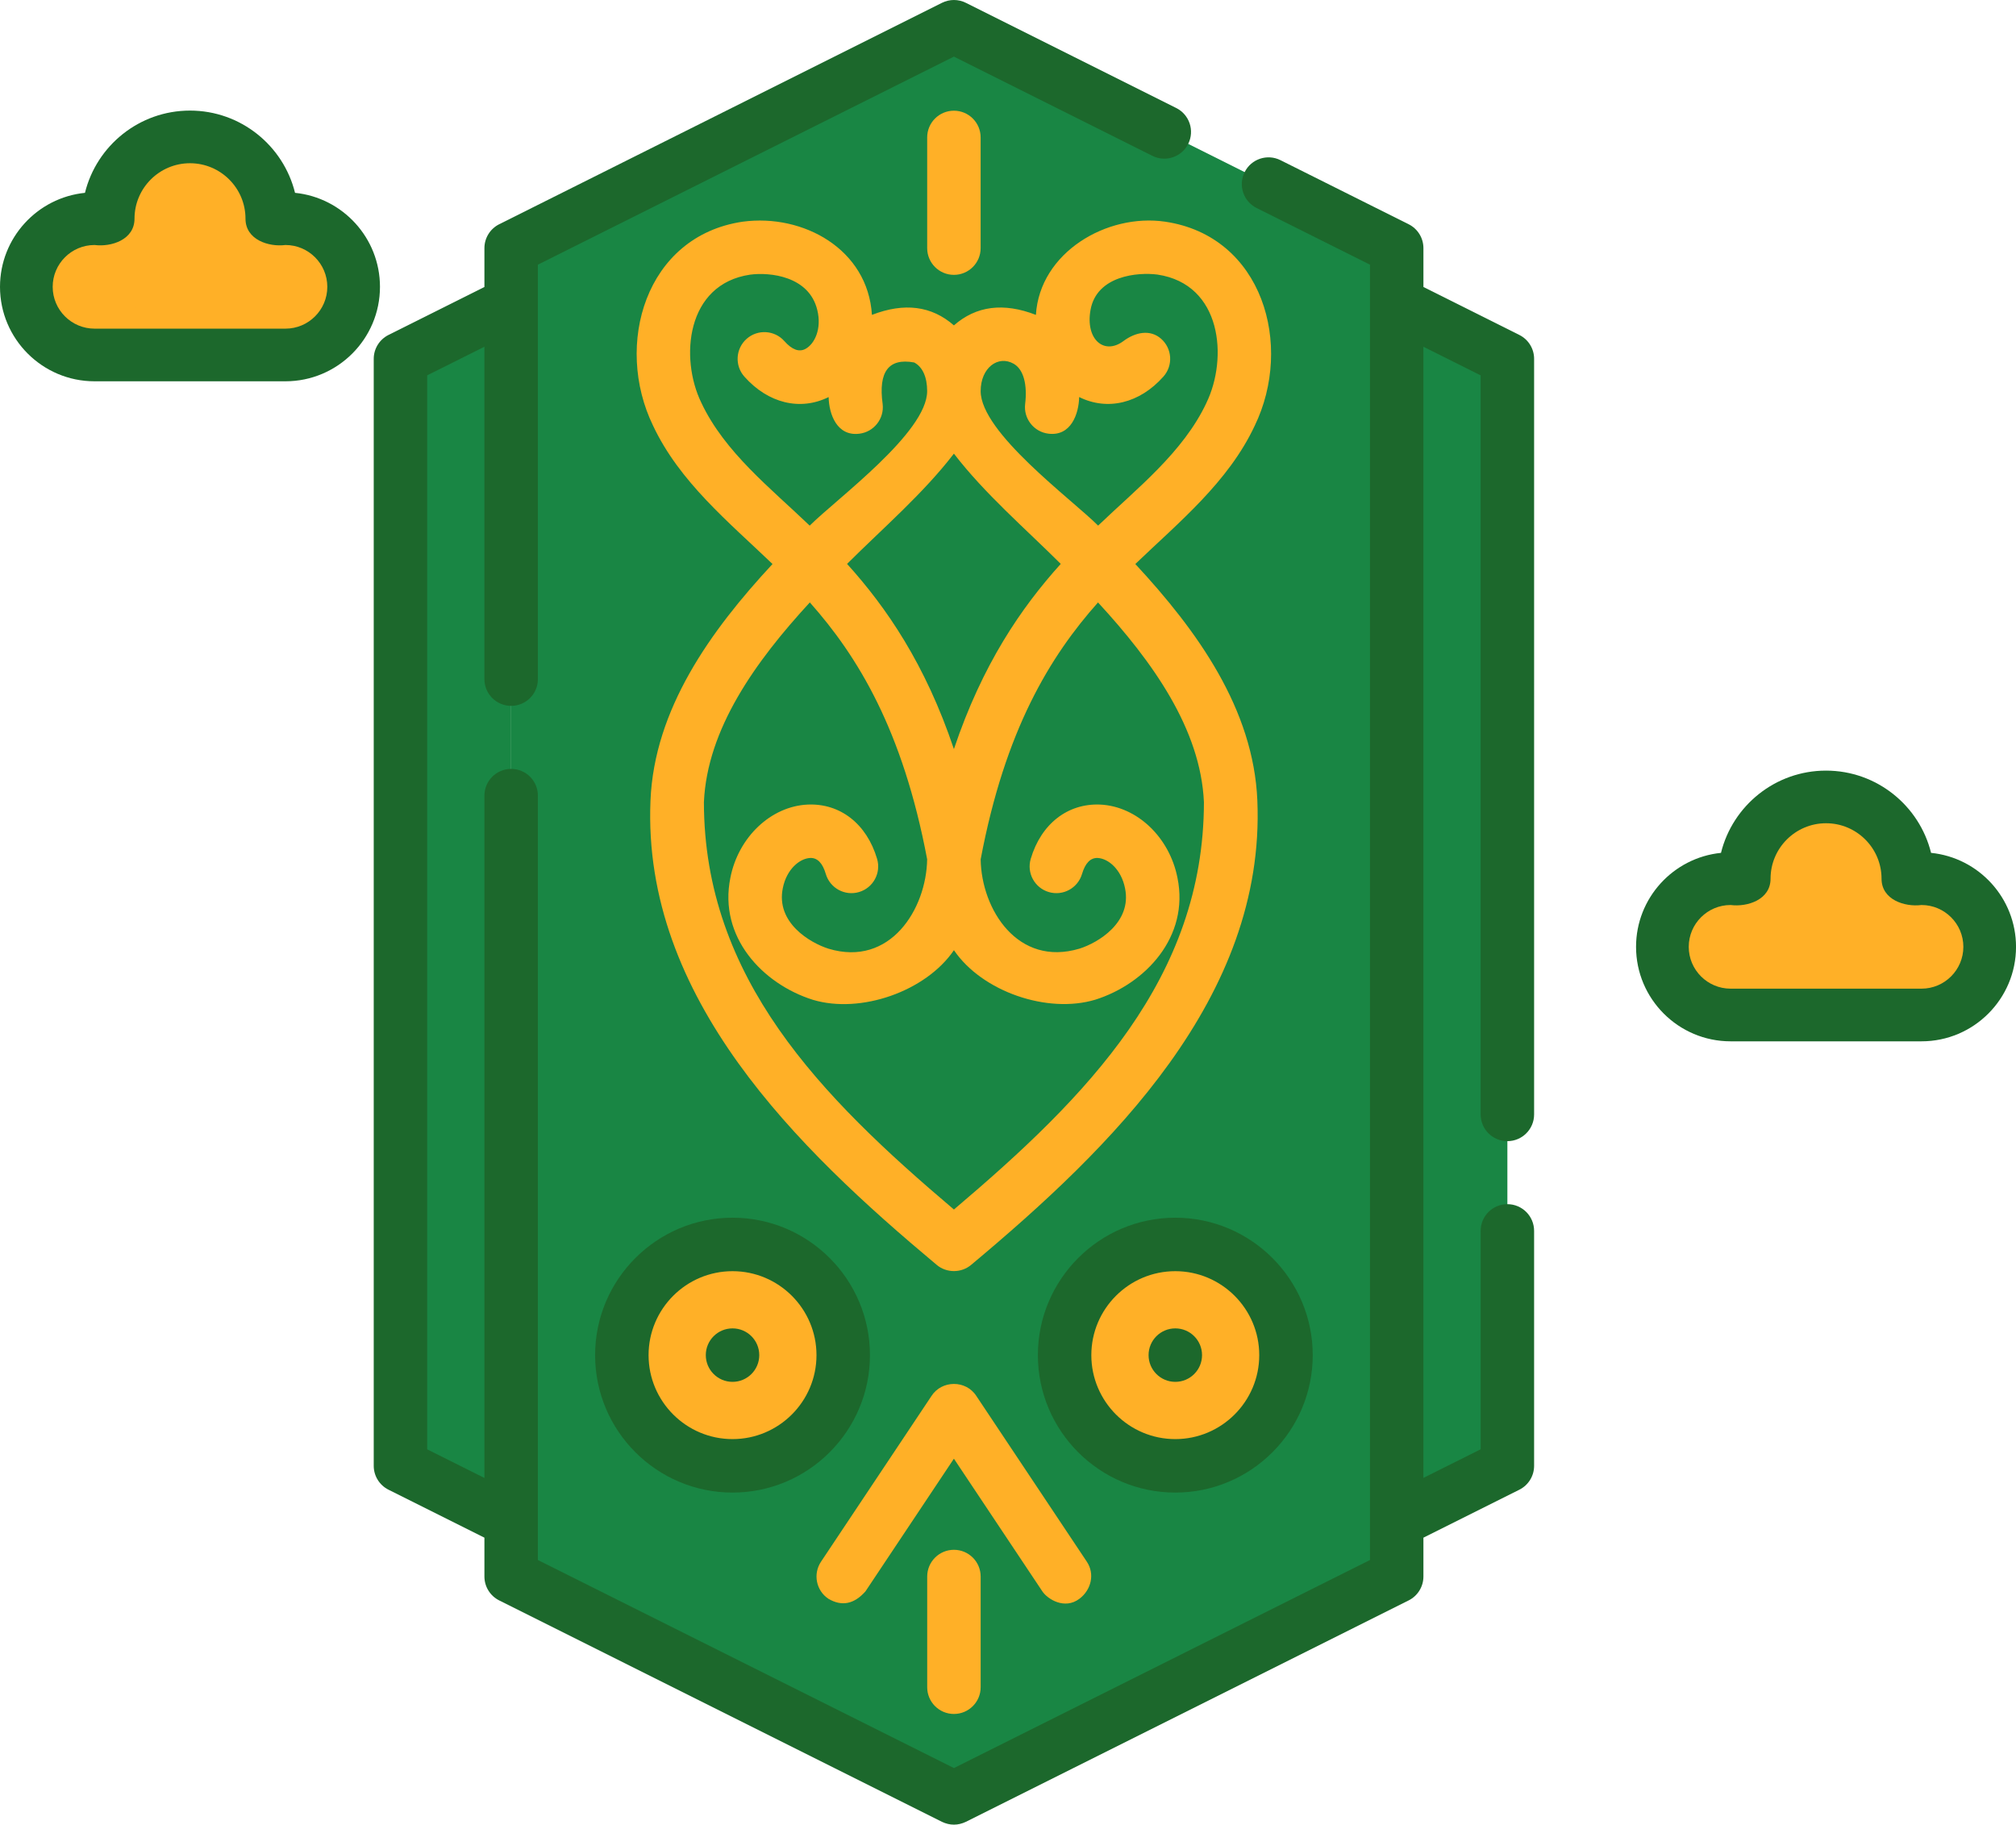 <?xml version="1.0" encoding="UTF-8"?>
<svg id="Layer_2" data-name="Layer 2" xmlns="http://www.w3.org/2000/svg" viewBox="0 0 884.61 800.6">
  <defs>
    <style>
      .cls-1 {
        fill: #1c682c;
      }

      .cls-1, .cls-2, .cls-3 {
        stroke-width: 0px;
      }

      .cls-2 {
        fill: #198644;
      }

      .cls-3 {
        fill: #ffb027;
      }
    </style>
  </defs>
  <g id="Layer_1-2" data-name="Layer 1">
    <g>
      <polygon id="_1" data-name=" 1" class="cls-2" points="418.57 11.73 224.29 108.87 224.29 691.73 418.57 788.87 612.86 691.73 612.86 108.87 418.57 11.73"/>
      <path class="cls-2" d="M271.2,684.96V115.64c0-4.14,2.35-7.93,6.05-9.79L442.03,23.46l-23.46-11.73-194.29,97.14v582.86l194.29,97.14,23.46-11.73-164.78-82.39c-3.7-1.85-6.05-5.64-6.05-9.79h0Z"/>
      <path class="cls-3" d="M370,594.59c0,26.83-21.75,48.57-48.57,48.57s-48.57-21.74-48.57-48.57,21.75-48.57,48.57-48.57,48.57,21.74,48.57,48.57Z"/>
      <path class="cls-3" d="M564.29,594.59c0,26.83-21.75,48.57-48.57,48.57s-48.57-21.74-48.57-48.57,21.75-48.57,48.57-48.57,48.57,21.74,48.57,48.57Z"/>
      <polygon class="cls-2" points="224.29 667.45 175.72 643.16 175.72 157.44 224.29 133.16 224.29 667.45"/>
      <polygon class="cls-2" points="661.43 643.16 612.86 667.45 612.86 133.16 661.43 157.44 661.43 643.16"/>
      <path class="cls-1" d="M381.73,594.59c0-33.25-27.05-60.3-60.3-60.3s-60.3,27.05-60.3,60.3,27.06,60.3,60.3,60.3,60.3-27.05,60.3-60.3ZM321.43,631.43c-20.31,0-36.84-16.53-36.84-36.84s16.53-36.84,36.84-36.84,36.84,16.53,36.84,36.84-16.52,36.84-36.84,36.84Z"/>
      <path class="cls-3" d="M511.27,97.27c-25.52-3.76-55.03,13.47-56.72,40.89-14.2-5.51-26.2-3.97-35.98,4.61-9.78-8.58-21.77-10.11-35.97-4.61-1.8-28.87-30.2-44.45-56.72-40.89-42.77,6.31-56.47,54.15-39.34,89.45,11.63,24.74,33.2,42.3,52.44,60.75-27.29,29.38-51.87,63.7-53.55,103.77-3.64,86.65,64.51,152.67,125.5,203.67,4.33,3.73,10.96,3.73,15.29,0,60.97-50.99,129.13-117.17,125.5-203.67-1.67-40.08-26.26-74.39-53.55-103.77,19.19-18.4,40.78-35.94,52.37-60.62,17.14-35.32,3.61-83.25-39.28-89.58h0ZM418.57,328.67c-12.55-37.33-29.61-62.12-46.88-81.25,15.73-15.69,33.28-30.71,46.88-48.38,13.59,17.67,31.14,32.69,46.88,48.38-17.27,19.14-34.33,43.92-46.88,81.25ZM307.7,176.62c-9.42-19.41-6.73-51.95,21.44-56.11,8.62-1.15,25.87.58,29.48,15.5,2.05,8.23-1.16,14.95-5.24,17.1-2.78,1.47-5.88.31-9.21-3.45-4.3-4.84-11.72-5.28-16.56-.98-4.84,4.3-5.29,11.71-.99,16.56,10.43,11.74,24.53,15.14,36.98,8.98.15,7.48,3.63,17.28,13.44,16.08,6.43-.76,11.03-6.6,10.26-13.03-1.96-14.21,2.66-20.29,13.84-18.23,3.67,1.93,5.69,6.4,5.69,12.57,0,18.19-39.78,47.29-51.54,59.02-17.01-16.33-37.33-32.17-47.6-54.02h0ZM418.57,530.69c-58.62-49.64-109.59-101.53-109.7-178.71,1.43-32.08,22.5-61.63,46.48-87.66,21.03,23.67,40.76,55.89,51.48,112.7-.33,21.83-16.2,47.38-43.24,39.25-8.29-2.62-23.17-11.51-20.1-26.56,1.64-8.32,7.4-13.05,12-13.26,3.15-.15,5.46,2.22,6.87,7.03,1.84,6.21,8.36,9.76,14.58,7.92,6.21-1.84,9.76-8.36,7.92-14.57-4.54-15.35-16.18-24.44-30.46-23.81-16.14.75-30.41,14.28-33.91,32.08-5.3,26.01,14.11,46.62,36.19,53.58,20.93,6.3,49.6-3.69,61.9-21.77,12.35,18.17,41.04,28.04,62.03,21.72,21.93-6.92,41.35-27.52,36.06-53.45-3.52-17.88-17.79-31.41-33.93-32.16-14.24-.6-25.92,8.46-30.46,23.81-1.84,6.21,1.71,12.74,7.92,14.57,6.22,1.84,12.74-1.71,14.58-7.92,1.42-4.81,3.75-7.17,6.87-7.03,4.6.21,10.37,4.94,12.02,13.34,3.05,14.96-11.83,23.86-19.96,26.43-27.12,8.14-43.07-17.19-43.4-39.17,10.72-56.84,30.45-89.06,51.49-112.72,23.98,26.02,45.05,55.57,46.48,87.65-.11,77.18-51.08,129.07-109.7,178.71h0ZM529.39,176.74c-10.25,21.79-30.58,37.61-47.54,53.88-11.77-11.72-51.54-40.83-51.54-59.01,0-10.29,7.69-15.9,14.5-12,4.41,2.52,6.02,9.32,5.02,17.65-.77,6.43,3.83,12.27,10.26,13.03,9.81,1.19,13.28-8.6,13.44-16.08,12.45,6.17,26.55,2.76,36.98-8.98,4.3-4.84,3.86-12.26-.99-16.56-4.84-4.3-11.37-2.9-16.56.98-8.46,6.32-16.8-.72-14.43-13.74,2.74-14.98,20.74-16.56,29.38-15.43,28.32,4.25,30.94,36.72,21.47,56.26Z"/>
      <path class="cls-1" d="M576.02,594.59c0-33.25-27.06-60.3-60.3-60.3s-60.3,27.05-60.3,60.3,27.05,60.3,60.3,60.3,60.3-27.05,60.3-60.3ZM478.87,594.59c0-20.31,16.53-36.84,36.84-36.84s36.84,16.53,36.84,36.84-16.53,36.84-36.84,36.84-36.84-16.53-36.84-36.84Z"/>
      <path class="cls-3" d="M473.65,701.49c5.17-3.9,6.84-10.87,3.25-16.26l-48.44-72.66c-4.57-7.17-15.26-7.08-19.77,0l-48.44,72.66c-3.59,5.39-2.13,12.67,3.25,16.26,5.87,3.45,11.29,2.37,16.26-3.25l38.81-58.22,38.81,58.21c2.26,3.4,9.76,8.16,16.26,3.26h0Z"/>
      <path class="cls-3" d="M406.85,691.73v48.57c0,6.48,5.25,11.73,11.73,11.73s11.73-5.25,11.73-11.73v-48.57c0-6.48-5.25-11.73-11.73-11.73s-11.73,5.25-11.73,11.73Z"/>
      <path class="cls-3" d="M430.3,108.87v-48.57c0-6.48-5.25-11.73-11.73-11.73s-11.73,5.25-11.73,11.73v48.57c0,6.48,5.25,11.73,11.73,11.73s11.73-5.25,11.73-11.73Z"/>
      <path class="cls-1" d="M661.43,500.7c6.48,0,11.73-5.24,11.73-11.73V157.44c0-4.44-2.52-8.5-6.49-10.48l-42.08-21.04v-17.04c0-4.45-2.51-8.5-6.48-10.49l-56.24-28.11c-5.8-2.9-12.85-.55-15.73,5.25-2.9,5.79-.55,12.83,5.24,15.73l49.76,24.87v568.35l-182.56,91.29-182.56-91.29v-335.38c0-6.48-5.25-11.73-11.73-11.73s-11.73,5.25-11.73,11.73v299.37l-25.12-12.55V164.69l25.12-12.55v145.84c0,6.48,5.25,11.73,11.73,11.73s11.73-5.25,11.73-11.73V116.13L418.57,24.84l87.08,43.54c5.79,2.9,12.83.55,15.73-5.25,2.89-5.8.55-12.84-5.24-15.73L423.82,1.24c-3.3-1.65-7.18-1.65-10.49,0l-194.29,97.15c-3.97,1.99-6.48,6.04-6.48,10.49v17.04l-42.08,21.04c-3.97,1.99-6.49,6.04-6.49,10.49v485.71c0,4.44,2.52,8.5,6.49,10.48l42.08,21.04v17.04c0,4.45,2.51,8.5,6.48,10.49l194.29,97.15c3.49,1.65,7,1.65,10.49,0l194.29-97.15c3.97-1.99,6.48-6.04,6.48-10.49v-17.04l42.09-21.04c3.97-1.99,6.48-6.04,6.48-10.48v-103.08c0-6.48-5.25-11.73-11.73-11.73s-11.73,5.25-11.73,11.73v95.83l-25.12,12.55V152.14l25.12,12.55v324.28c0,6.48,5.25,11.73,11.73,11.73h0Z"/>
      <path class="cls-1" d="M321.43,606.31c-6.47,0-11.73-5.25-11.73-11.73s5.25-11.73,11.73-11.73,11.73,5.25,11.73,11.73-5.25,11.73-11.73,11.73Z"/>
      <path class="cls-1" d="M515.72,606.31c-6.48,0-11.73-5.25-11.73-11.73s5.25-11.73,11.73-11.73,11.73,5.25,11.73,11.73-5.25,11.73-11.73,11.73Z"/>
      <path class="cls-3" d="M125.25,95.95h-5.98c0-19.81-16.07-35.88-35.9-35.88s-35.9,16.06-35.9,35.88h-5.98c-16.52,0-29.92,13.39-29.92,29.9s13.39,29.9,29.92,29.9h83.77c16.52,0,29.92-13.38,29.92-29.9,0-16.51-13.4-29.9-29.92-29.9h0Z"/>
      <path class="cls-3" d="M57.79,125.85c0-16.51,13.4-29.9,29.92-29.9h.26c3.11,0,5.66-2.33,6.13-5.4,1.33-8.81,5.87-16.57,12.38-22.05-6.25-5.26-14.31-8.43-23.12-8.43-19.83,0-35.9,16.06-35.9,35.88h-5.98c-16.52,0-29.92,13.39-29.92,29.9s13.39,29.9,29.92,29.9h46.23c-16.53,0-29.92-13.39-29.92-29.9h0Z"/>
      <path class="cls-3" d="M843.13,385.55h-5.98c0-19.81-16.07-35.88-35.9-35.88s-35.9,16.06-35.9,35.88h-5.98c-16.52,0-29.92,13.39-29.92,29.9s13.4,29.9,29.92,29.9h83.77c16.52,0,29.92-13.39,29.92-29.9,0-16.51-13.4-29.9-29.92-29.9h0Z"/>
      <path class="cls-3" d="M775.68,415.45c0-16.51,13.4-29.9,29.92-29.9h.26c3.11,0,5.66-2.33,6.13-5.4,1.33-8.81,5.87-16.57,12.38-22.05-6.25-5.26-14.31-8.42-23.12-8.42-19.83,0-35.9,16.06-35.9,35.88h-5.98c-16.52,0-29.92,13.39-29.92,29.9s13.39,29.9,29.92,29.9h46.23c-16.53,0-29.92-13.39-29.92-29.9h0Z"/>
      <path class="cls-1" d="M166.73,125.85c0-21.44-16.37-39.12-37.27-41.24-5.1-20.69-23.83-36.09-46.09-36.09s-40.99,15.39-46.09,36.09C16.37,86.72,0,104.41,0,125.85c0,22.85,18.61,41.45,41.48,41.45h83.77c22.87,0,41.48-18.59,41.48-41.44h0ZM125.25,144.2H41.48c-10.12,0-18.36-8.23-18.36-18.35s8.24-18.35,18.36-18.35c7.38.94,17.54-2.3,17.54-11.55,0-13.41,10.92-24.33,24.35-24.33s24.35,10.91,24.35,24.33c0,9.25,10.16,12.49,17.54,11.55,10.12,0,18.36,8.23,18.36,18.35s-8.24,18.35-18.36,18.35Z"/>
      <path class="cls-1" d="M847.34,374.21c-5.1-20.69-23.83-36.09-46.09-36.09s-40.99,15.39-46.09,36.09c-20.91,2.11-37.27,19.8-37.27,41.24,0,22.86,18.61,41.45,41.48,41.45h83.77c22.87,0,41.48-18.59,41.48-41.45,0-21.43-16.36-39.12-37.27-41.24h0ZM843.14,433.79h-83.77c-10.12,0-18.36-8.23-18.36-18.35s8.24-18.35,18.36-18.35c7.38.94,17.54-2.3,17.54-11.55,0-13.41,10.92-24.33,24.35-24.33s24.35,10.91,24.35,24.33c0,9.25,10.16,12.49,17.54,11.55,10.12,0,18.36,8.23,18.36,18.35s-8.24,18.35-18.36,18.35h0Z"/>
    </g>
  </g>
</svg>
